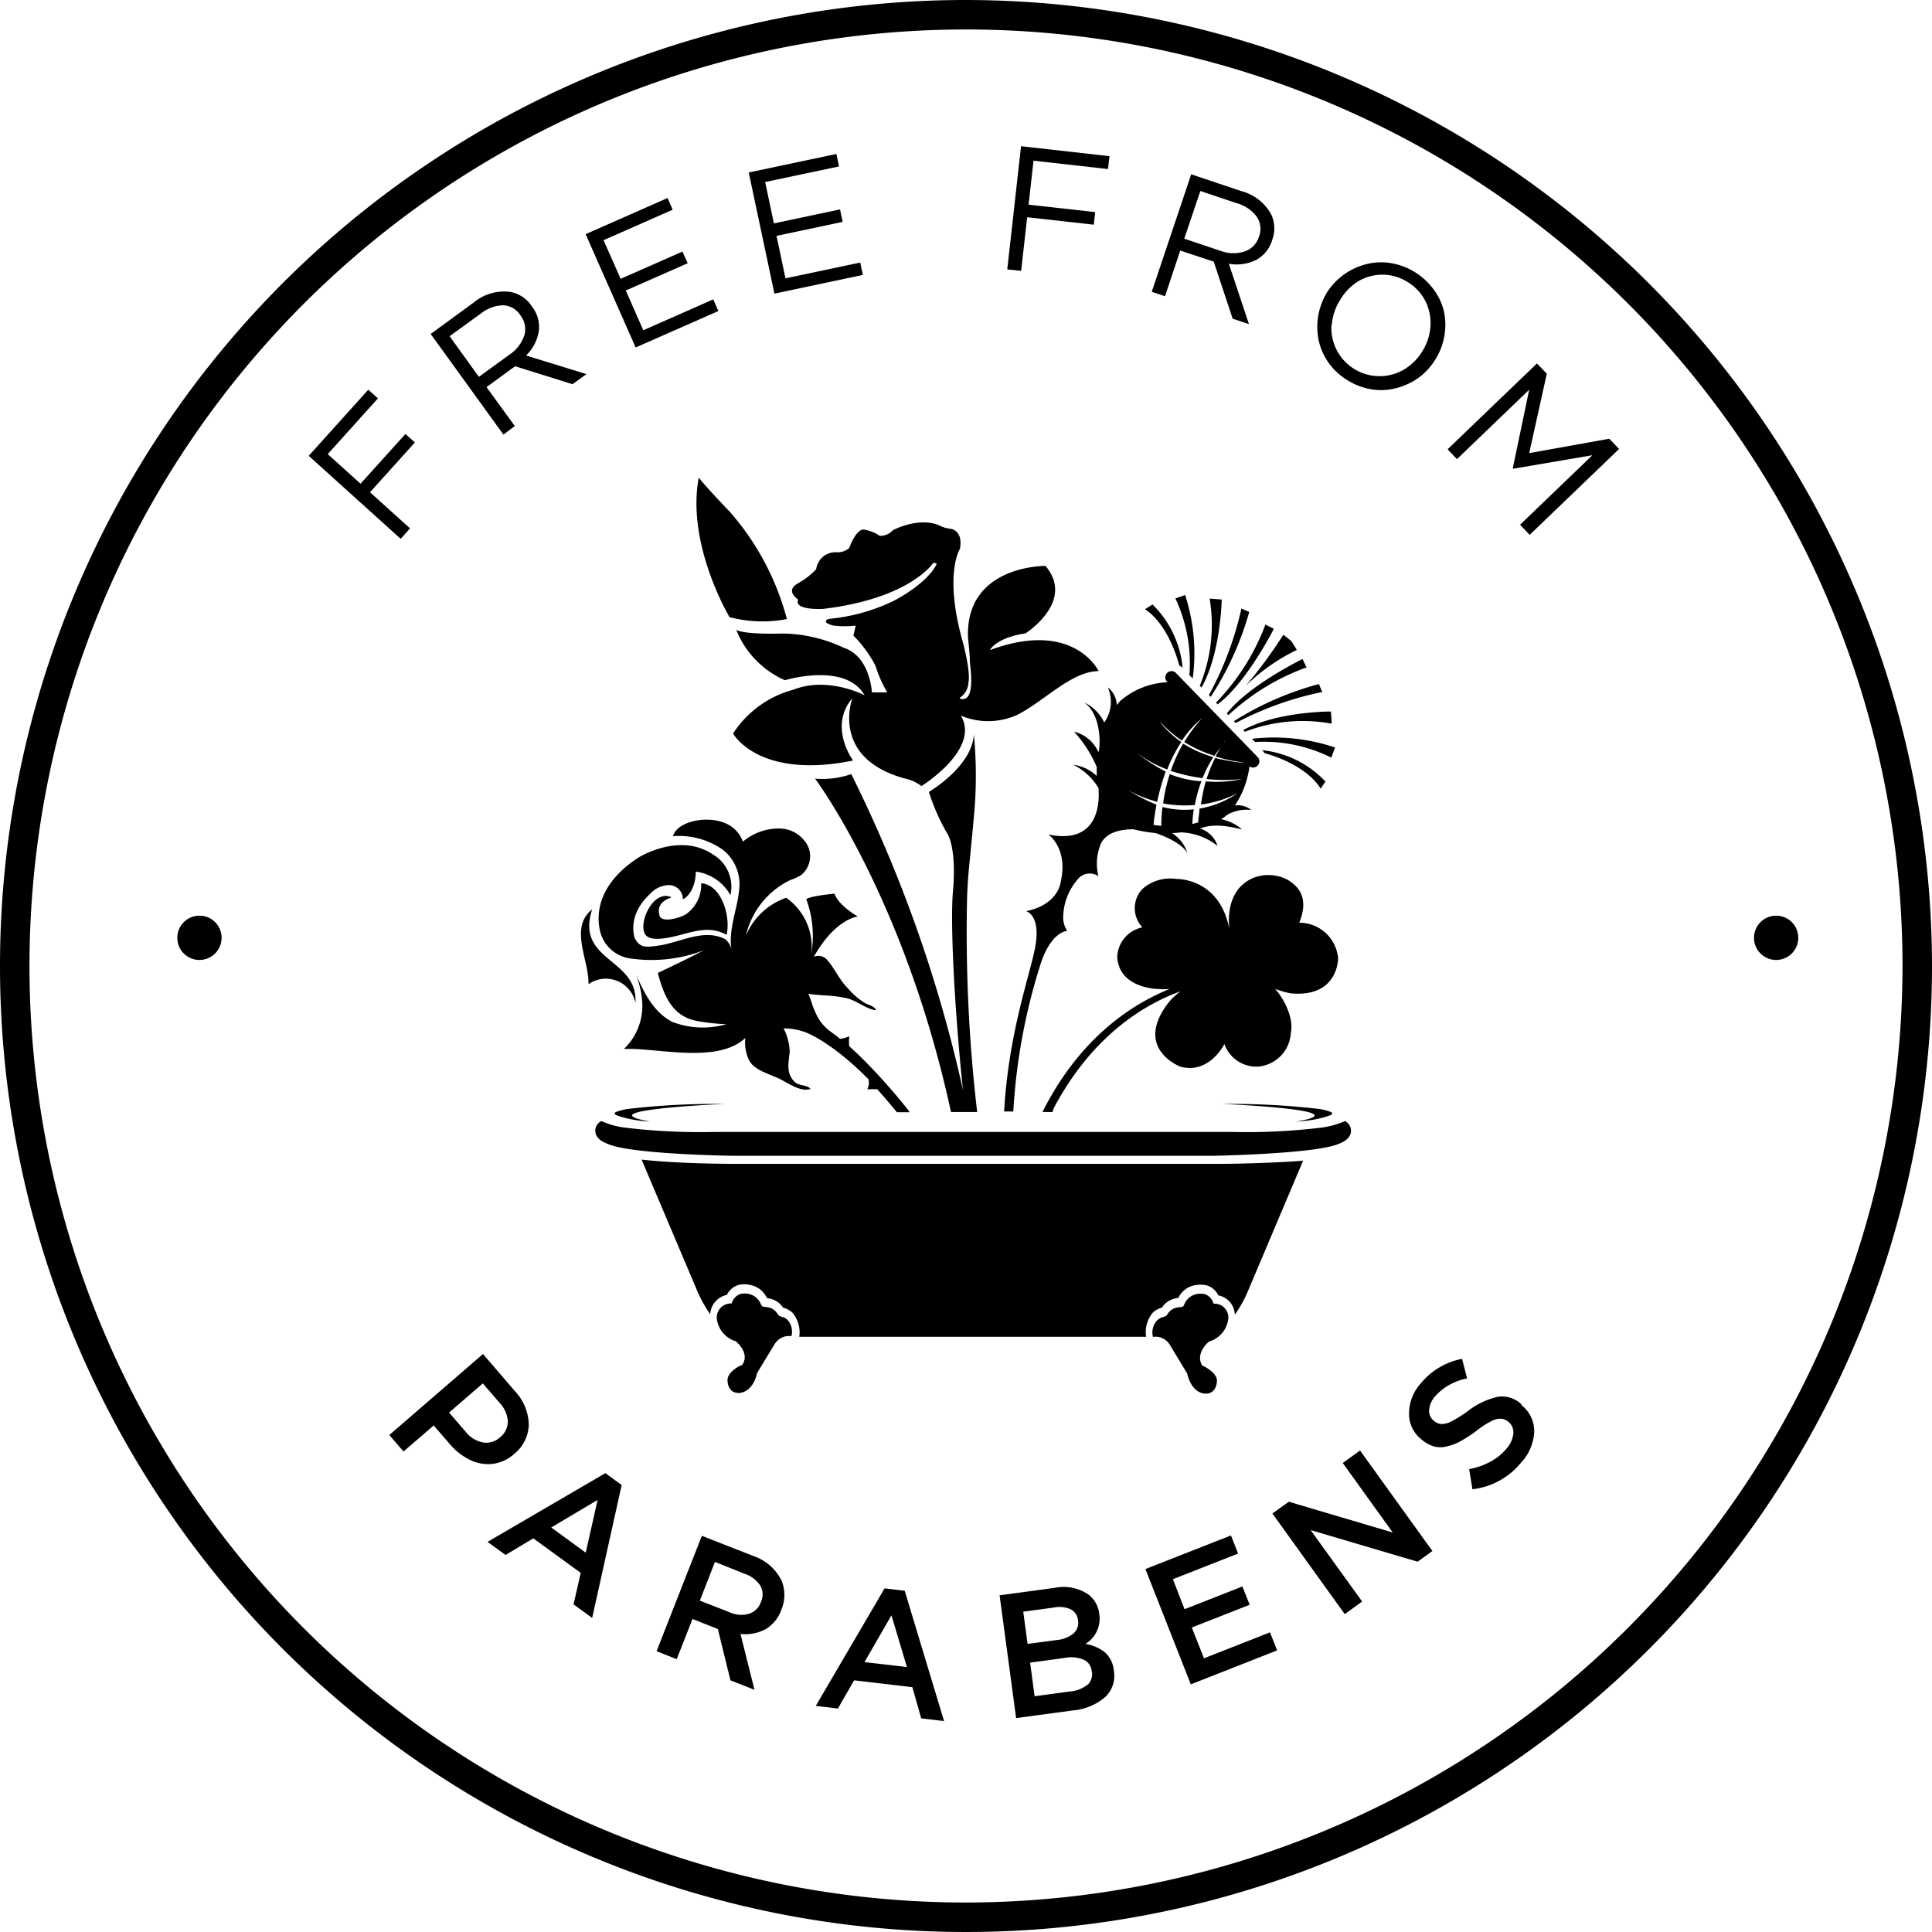 <svg xmlns="http://www.w3.org/2000/svg" id="b63464b8-aee9-4cc8-b803-73481f939267" data-name="Layer 1" viewBox="0 0 192 192"><defs></defs><polygon class="b1b301bb-0827-4b5e-9e80-3a98b8a2d837" points="40.75 52.51 36.77 48.92 41.23 43.97 40.29 43.13 35.83 48.07 32.57 45.13 37.56 39.59 36.6 38.73 30.68 45.3 39.82 53.55 40.75 52.51"></polygon><path class="b1b301bb-0827-4b5e-9e80-3a98b8a2d837" d="M55.16,46.34l-2.81-3.87,2.84-2.07,5.7,1.78,1.39-1-6-1.85a4.35,4.35,0,0,0,1.26-2.38,3.25,3.25,0,0,0-.67-2.48l0,0A3.26,3.26,0,0,0,54.65,33a4.76,4.76,0,0,0-3.57,1.06L46.8,37.19l7.23,10Zm-6.48-8.93,3.08-2.23A3.72,3.72,0,0,1,54,34.34a2.12,2.12,0,0,1,1.72,1l0,0a2.21,2.21,0,0,1,.38,2,3.68,3.68,0,0,1-1.45,1.89l-3.06,2.22Z" transform="translate(-4 -4)"></path><polygon class="b1b301bb-0827-4b5e-9e80-3a98b8a2d837" points="71.39 30.91 70.88 29.75 63.93 32.82 62.19 28.87 68.34 26.16 67.82 25 61.68 27.71 59.98 23.87 66.85 20.84 66.34 19.68 58.2 23.27 63.17 34.53 71.39 30.91"></polygon><polygon class="b1b301bb-0827-4b5e-9e80-3a98b8a2d837" points="85.75 27.32 85.49 26.09 78.06 27.66 77.17 23.44 83.74 22.05 83.48 20.81 76.91 22.2 76.04 18.09 83.38 16.54 83.12 15.3 74.41 17.14 76.96 29.18 85.75 27.32"></polygon><polygon class="b1b301bb-0827-4b5e-9e80-3a98b8a2d837" points="102.08 21.59 108.7 22.33 108.84 21.08 102.22 20.34 102.71 15.97 110.11 16.8 110.26 15.52 101.47 14.53 100.1 26.77 101.48 26.92 102.08 21.59"></polygon><path class="b1b301bb-0827-4b5e-9e80-3a98b8a2d837" d="M121.29,28.9,124.62,30l1.88,5.67,1.62.54-2-6a4.4,4.4,0,0,0,2.68-.36,3.32,3.32,0,0,0,1.63-2v0a3.29,3.29,0,0,0-.13-2.6A4.75,4.75,0,0,0,127.38,23l-5-1.68L118.46,33l1.32.44Zm2-5.92,3.6,1.21a3.71,3.71,0,0,1,2,1.34,2.14,2.14,0,0,1,.22,2v0A2.24,2.24,0,0,1,127.66,29a3.66,3.66,0,0,1-2.39-.08l-3.58-1.2Z" transform="translate(-4 -4)"></path><path class="b1b301bb-0827-4b5e-9e80-3a98b8a2d837" d="M136,40a6.24,6.24,0,0,0,1.9,1.78,6.38,6.38,0,0,0,1.95.82,5.84,5.84,0,0,0,2,.14,6.57,6.57,0,0,0,1.85-.49,6.17,6.17,0,0,0,1.65-1,6.75,6.75,0,0,0,1.29-1.52v0a6.5,6.5,0,0,0,.88-4.68,5.87,5.87,0,0,0-1-2.22,6.62,6.62,0,0,0-4.34-2.69,6,6,0,0,0-2.43.12A6.56,6.56,0,0,0,135.91,33l0,0a6.67,6.67,0,0,0-.89,2.3,6.56,6.56,0,0,0,0,2.38A6,6,0,0,0,136,40Zm.35-3.68a5.33,5.33,0,0,1,.82-2.49l0,0A5.37,5.37,0,0,1,139,31.94a4.7,4.7,0,0,1,2.43-.64,4.59,4.59,0,0,1,2.47.74,4.65,4.65,0,0,1,1.76,1.9,4.85,4.85,0,0,1,.5,2.49,5.36,5.36,0,0,1-.82,2.49l0,0a5.25,5.25,0,0,1-1.86,1.83,4.79,4.79,0,0,1-7.16-4.48Z" transform="translate(-4 -4)"></path><polygon class="b1b301bb-0827-4b5e-9e80-3a98b8a2d837" points="151.97 45.03 153.72 37.14 152.74 36.12 143.86 44.65 144.79 45.63 151.97 38.73 150.34 46.53 150.39 46.58 158.25 45.24 151.06 52.15 152.02 53.15 160.9 44.62 159.93 43.6 151.97 45.03"></polygon><path class="b1b301bb-0827-4b5e-9e80-3a98b8a2d837" d="M55.11,148.48l0,0a3.85,3.85,0,0,0,1.44-2.91,5,5,0,0,0-1.38-3.32L52,138.56l-9.31,8.05,1.41,1.64,3-2.59,1.6,1.85a6.23,6.23,0,0,0,2,1.57,4.09,4.09,0,0,0,2.25.4A3.92,3.92,0,0,0,55.11,148.48ZM52,147.35a2.88,2.88,0,0,1-1.72-1.06l-1.65-1.91,3.35-2.9,1.65,1.91a3,3,0,0,1,.84,1.84,2,2,0,0,1-.77,1.6l0,0A2,2,0,0,1,52,147.35Z" transform="translate(-4 -4)"></path><path class="b1b301bb-0827-4b5e-9e80-3a98b8a2d837" d="M52.45,157.23l1.79,1.3L57,156.88l4.71,3.43L61,163.44l1.85,1.35,2.93-13.21-1.62-1.18Zm9.76,1.07-3.43-2.5,4.61-2.74Z" transform="translate(-4 -4)"></path><path class="b1b301bb-0827-4b5e-9e80-3a98b8a2d837" d="M78.86,158.63l-5.11-2-4.5,11.46,2,.8,1.57-4,2.52,1,1.25,5.1,2.39.94-1.39-5.55a4.29,4.29,0,0,0,2.47-.46,3.65,3.65,0,0,0,1.61-2v0a3.73,3.73,0,0,0,0-2.84A4.86,4.86,0,0,0,78.86,158.63Zm.75,4.6v0a1.84,1.84,0,0,1-1.19,1.15,2.79,2.79,0,0,1-1.92-.16l-2.95-1.15,1.5-3.85L78,160.4a3,3,0,0,1,1.56,1.18A1.79,1.79,0,0,1,79.61,163.23Z" transform="translate(-4 -4)"></path><path class="b1b301bb-0827-4b5e-9e80-3a98b8a2d837" d="M91.91,161.85l-6.84,11.68,2.2.26,1.61-2.8,5.79.68.88,3.1,2.27.27-3.91-12.95Zm-2,7.33,2.68-4.65,1.54,5.14Z" transform="translate(-4 -4)"></path><path class="b1b301bb-0827-4b5e-9e80-3a98b8a2d837" d="M114.69,170a2.75,2.75,0,0,0-.87-1.78,4.19,4.19,0,0,0-1.95-.85,2.94,2.94,0,0,0,1.37-3v0a2.81,2.81,0,0,0-1.09-1.92,4.39,4.39,0,0,0-3.34-.65l-5.47.74,1.64,12.2,5.65-.76a5.61,5.61,0,0,0,3.18-1.31,2.88,2.88,0,0,0,.88-2.64Zm-9-5.83,3.08-.42a2.71,2.71,0,0,1,1.65.19,1.37,1.37,0,0,1,.71,1.07v0a1.39,1.39,0,0,1-.45,1.32,3,3,0,0,1-1.63.65l-2.93.39Zm6.36,7.26a3,3,0,0,1-1.68.66l-3.55.48-.45-3.34,3.39-.46a3.33,3.33,0,0,1,1.94.17,1.37,1.37,0,0,1,.79,1.12v0A1.45,1.45,0,0,1,112.07,171.45Z" transform="translate(-4 -4)"></path><polygon class="b1b301bb-0827-4b5e-9e80-3a98b8a2d837" points="119.65 164.8 118.44 161.74 124.19 159.48 123.47 157.66 117.72 159.92 116.56 156.94 123.04 154.39 122.33 152.59 113.83 155.93 118.34 167.39 126.92 164.01 126.21 162.22 119.65 164.8"></polygon><polygon class="b1b301bb-0827-4b5e-9e80-3a98b8a2d837" points="133.44 145.39 138.41 152.3 128.08 149.24 126.45 150.41 133.64 160.41 135.37 159.16 130.25 152.06 140.88 155.2 142.35 154.14 135.16 144.15 133.44 145.39"></polygon><path class="b1b301bb-0827-4b5e-9e80-3a98b8a2d837" d="M155.2,143.56a2.81,2.81,0,0,0-2.34-.75,7.62,7.62,0,0,0-3,1.43,11.83,11.83,0,0,1-1.6,1,2.06,2.06,0,0,1-1,.28,1.26,1.26,0,0,1-.78-.34l0,0a1.23,1.23,0,0,1-.45-1.09,2.34,2.34,0,0,1,.64-1.38,5.62,5.62,0,0,1,3.13-1.72l-.5-1.95a7,7,0,0,0-4.07,2.4,4.5,4.5,0,0,0-1.2,3,3.2,3.2,0,0,0,1.19,2.57l0,0a3.58,3.58,0,0,0,1.26.73,2.52,2.52,0,0,0,1.31,0,5.05,5.05,0,0,0,1.35-.51,14.94,14.94,0,0,0,1.54-1,9.24,9.24,0,0,1,1.53-1,1.92,1.92,0,0,1,1-.24,1.31,1.31,0,0,1,.72.33l0,0a1.34,1.34,0,0,1,.46,1.18,2.67,2.67,0,0,1-.7,1.49,5.19,5.19,0,0,1-1.62,1.29A7,7,0,0,1,150,150l.33,2a7.31,7.31,0,0,0,4.82-2.63,4.88,4.88,0,0,0,1.32-3.07,3.28,3.28,0,0,0-1.27-2.66Z" transform="translate(-4 -4)"></path><path class="b1b301bb-0827-4b5e-9e80-3a98b8a2d837" d="M100,4a96,96,0,1,0,96,96A96.11,96.11,0,0,0,100,4Zm0,189.07A93.07,93.07,0,1,1,193.07,100,93.17,93.17,0,0,1,100,193.07Z" transform="translate(-4 -4)"></path><path class="b1b301bb-0827-4b5e-9e80-3a98b8a2d837" d="M124.15,137.33l.07-.05.06,0a2.68,2.68,0,0,0,1.79-2.24,1.38,1.38,0,0,0-1.47-1.48,1.36,1.36,0,0,0-.87-.95,2.16,2.16,0,0,0-.84,0,1.69,1.69,0,0,0-1.22,1.08c-.13.29-.32.14-.87.29a1.48,1.48,0,0,0-.65.44,2.88,2.88,0,0,1-.26.35,1.35,1.35,0,0,1-.37.13,1.68,1.68,0,0,0-.5.29,1.76,1.76,0,0,0-.44,1.67,1.65,1.65,0,0,1,1.56.62l.07.09,1.77,2.93v0c.49,2.06,1.79,2,1.84,2h0c1.08,0,1.12-1.16,1.12-1.29,0-.71-1-1.28-1.33-1.45l-.08,0-.06-.07C122.88,138.72,123.66,137.73,124.15,137.33Z" transform="translate(-4 -4)"></path><path class="b1b301bb-0827-4b5e-9e80-3a98b8a2d837" d="M81.78,134.88a1.4,1.4,0,0,1-.36-.13,3,3,0,0,1-.27-.35,1.38,1.38,0,0,0-.65-.44c-.55-.15-.72,0-.86-.29a1.68,1.68,0,0,0-1.23-1.08,2.1,2.1,0,0,0-.83,0,1.39,1.39,0,0,0-.87.95A1.4,1.4,0,0,0,75.23,135,2.7,2.7,0,0,0,77,137.26l.07,0,.06.05c.5.4,1.28,1.39.64,2.31l-.06.07-.09,0c-.36.17-1.32.74-1.32,1.45,0,.13,0,1.29,1.11,1.29h0s1.35.09,1.84-2v0l1.78-2.93.08-.09a1.61,1.61,0,0,1,1.54-.62,1.73,1.73,0,0,0-.44-1.67A1.56,1.56,0,0,0,81.78,134.88Z" transform="translate(-4 -4)"></path><path class="b1b301bb-0827-4b5e-9e80-3a98b8a2d837" d="M76,113.71a75.15,75.15,0,0,0-9.73.51,7.37,7.37,0,0,0-.81.2c-.22.07-.36.14-.38.21a.13.13,0,0,0,.08.14.82.82,0,0,0,.21.1,10,10,0,0,0,1.5.39,13,13,0,0,0,1.76.2C61.93,114.3,76,113.71,76,113.71Z" transform="translate(-4 -4)"></path><path class="b1b301bb-0827-4b5e-9e80-3a98b8a2d837" d="M64.52,117.73c2.51,1,12.27,1.13,12.27,1.13h47.85s9.76-.18,12.26-1.13c.42-.16,1.13-.43,1.32-1.07a1.08,1.08,0,0,0-.55-1.25,8.62,8.62,0,0,1-2.34.65,61.71,61.71,0,0,1-9,.43H75.09a61.78,61.78,0,0,1-9-.43,8.36,8.36,0,0,1-2.33-.65,1.07,1.07,0,0,0-.56,1.25C63.39,117.3,64.11,117.57,64.52,117.73Z" transform="translate(-4 -4)"></path><path class="b1b301bb-0827-4b5e-9e80-3a98b8a2d837" d="M132.84,115.46a13,13,0,0,0,1.76-.2,10,10,0,0,0,1.5-.39.82.82,0,0,0,.21-.1.13.13,0,0,0,.08-.14c0-.07-.16-.14-.38-.21a7.37,7.37,0,0,0-.81-.2,75.15,75.15,0,0,0-9.73-.51S139.52,114.3,132.84,115.46Z" transform="translate(-4 -4)"></path><path class="b1b301bb-0827-4b5e-9e80-3a98b8a2d837" d="M118.6,134.41a2.45,2.45,0,0,1,.73-.42l.14-.05.16-.21a2.12,2.12,0,0,1,1-.65,2.66,2.66,0,0,1,.47-.1,2.28,2.28,0,0,1,1.62-1.25,3,3,0,0,1,.59-.06,2.29,2.29,0,0,1,.54.06h.05a1.87,1.87,0,0,1,1.17,1,2.12,2.12,0,0,1,1.15.65,2.17,2.17,0,0,1,.5,1.27,12.4,12.4,0,0,0,1.41-2.61l5.37-12.69c-3.51.27-7.58.31-7.64.31H76.69c-.06,0-5.23,0-8.93-.42L73.17,132a13,13,0,0,0,1.41,2.61,2.11,2.11,0,0,1,.52-1.27,2,2,0,0,1,1.13-.65,1.92,1.92,0,0,1,1.18-1h0a2.26,2.26,0,0,1,.53-.06,2.88,2.88,0,0,1,.59.06A2.33,2.33,0,0,1,80.22,133a2.69,2.69,0,0,1,.45.1,2,2,0,0,1,1,.65l.16.21L82,134a2.4,2.4,0,0,1,.72.42,3,3,0,0,1,.71,2.43H117.9A3,3,0,0,1,118.6,134.41Z" transform="translate(-4 -4)"></path><path class="b1b301bb-0827-4b5e-9e80-3a98b8a2d837" d="M88.4,58.46a1.77,1.77,0,0,1-1.29.42,1.94,1.94,0,0,0-2,1.69A7.47,7.47,0,0,1,83.25,62c-1.26.74.07,1.58.07,1.58-.47,1.11,2.48.93,2.48.93,8.47-1,10.84-4.44,10.84-4.44a.25.25,0,0,1,.44,0c-1,2-4.26,3.64-4.26,3.64a18.83,18.83,0,0,1-6.5,1.8c-.78.38.51.66.51.66a9.44,9.44,0,0,0,2.21,0l-.23,1A12.07,12.07,0,0,1,91,70.15a12.78,12.78,0,0,0,1.17,2.66l-1.52,0s-.16-3.59-2.83-4.45a14.58,14.58,0,0,0-6.07-1.4s-3.65.13-4.58-.36a9.16,9.16,0,0,0,4.84,5s6-1.83,7.91,1.49c0,0-3.65-1.91-7.07-.55a10.29,10.29,0,0,0-6,4.36s2.53,4.6,11.93,2.68c0,0-2.49-3.34-.07-6.2,0,0-2.34,6.15,5.61,8.09a4.08,4.08,0,0,1,1.25.65s5.9-3.65,3.92-7a7,7,0,0,0,5.63-.09c2.75-1.42,5.35-4.3,8.06-4.34,0,0-2.46-5.18-10.81-2.08,0,0,.59-1.23,3.53-1.66,0,0,5-3.16,2-6.71,0,0-8-.1-7.7,7.16,0,0,.19,1.69.18,2.2s.54,3.5-.5,3.84c0,0-.42.13-.51-.09a1.89,1.89,0,0,0,.87-1.52c.24-1-.5-3.82-.5-3.82-2-6.93-.34-9.47-.34-9.47.34-1.93-1-2-1-2a3,3,0,0,1-1.11-.35c-2.09-.84-4.57.51-4.57.51a1.65,1.65,0,0,1-1.29.55,4,4,0,0,0-1.64-.63C89,56.7,88.4,58.46,88.4,58.46Z" transform="translate(-4 -4)"></path><path class="b1b301bb-0827-4b5e-9e80-3a98b8a2d837" d="M76.5,65.33a12.73,12.73,0,0,0,5.7.19,26.35,26.35,0,0,0-5.7-10.69c-2.34-2.43-3.06-3.36-3.06-3.36C72.19,58.14,76.5,65.33,76.5,65.33Z" transform="translate(-4 -4)"></path><path class="b1b301bb-0827-4b5e-9e80-3a98b8a2d837" d="M85,81.38s8.88,11.82,13.51,33.13h2.6a153.42,153.42,0,0,1-1-21.39c.1-2.56.24-3.13.67-7.9a43.07,43.07,0,0,0,0-8.25c-.16,3.22-4.47,5.73-4.47,5.73a20.91,20.91,0,0,0,1.69,3.9c1.18,1.66.7,6,.7,6-.31,3.76.3,13.17,1,19.73A137.1,137.1,0,0,0,88.6,80.93,8.79,8.79,0,0,1,85,81.38Z" transform="translate(-4 -4)"></path><path class="b1b301bb-0827-4b5e-9e80-3a98b8a2d837" d="M107.6,114.51h1l.11-.36c4-7.57,9.47-10.51,12.6-11.63a6.15,6.15,0,0,0-1.36,1.35c-3.19,4.4,1.34,6.13,1.34,6.13,2.89.8,4.39-2.24,4.39-2.24A3.37,3.37,0,0,0,129,110a3.56,3.56,0,0,0,3.28-3.34c.31-1.42-.59-3.29-1.56-4.39a7.89,7.89,0,0,0,1.57.45c4.72.43,4.69-3.47,4.69-3.47a3.86,3.86,0,0,0-3.86-3.55c1-2.47-.07-3.63-1.2-4.29a4.11,4.11,0,0,0-3.3-.19c-3,1.2-2.5,4.85-2.41,5.32-.91-5.35-5.32-5.19-5.32-5.19a4.15,4.15,0,0,0-3.36,1,2.77,2.77,0,0,0,0,3.81,3.12,3.12,0,0,0-2.5,2.93c.18,3.23,4.19,3.2,4.19,3.2a6.71,6.71,0,0,0,1,0C116.75,103.69,111.41,106.92,107.6,114.51Z" transform="translate(-4 -4)"></path><path class="b1b301bb-0827-4b5e-9e80-3a98b8a2d837" d="M62.48,101.81a3,3,0,0,1,4.67,1.86c.27-4.47-6-4.1-4.3-9.3C60.52,96.21,62.58,99.47,62.48,101.81Z" transform="translate(-4 -4)"></path><path class="b1b301bb-0827-4b5e-9e80-3a98b8a2d837" d="M70.71,93.16c-1.77-.79-3.27,2.47-2.62,3.65.47.85,2.38.4,3.56.09,1.59-.42,3-.85,4.56,0,.43-1.91-.55-5-2.53-5.12a3.54,3.54,0,0,1-1.49,3.06c-.67.43-2.43.88-2.64.17C69.09,93.48,70.85,93.23,70.71,93.16Z" transform="translate(-4 -4)"></path><path class="b1b301bb-0827-4b5e-9e80-3a98b8a2d837" d="M74.81,88.89c-3.34-2.21-7.37.34-7.37.34-3.09,2-4.37,4.59-3.83,7.21a3.6,3.6,0,0,0,3.18,2.83,14.5,14.5,0,0,0,7.2-.85c-.83.41-1.07.59-4.62,2.27.6,2.22,1.4,4.32,3.93,4.78a19.39,19.39,0,0,0,2.89.31,8.44,8.44,0,0,1-5.36-.22c-2.15-1.08-3.06-3.57-3.62-4.67a9,9,0,0,1,.61,2.63A5.93,5.93,0,0,1,66,108.25c3.09-.18,9.29,1.54,12.07-1.1a4.07,4.07,0,0,0,.34,2.15c.45,1,1.92,1.39,2.9,1.84s2.19,1.41,3.24,1.08c-.32-.43-1.13-.28-1.57-.7-.9-.86-.6-1.92-.5-3a5.35,5.35,0,0,0-.61-2.32,6.07,6.07,0,0,1,2.18.39s2.5.86,6.26,4.67a1.48,1.48,0,0,1-.12,1,5.47,5.47,0,0,1,1,0c.61.68,1.26,1.43,1.94,2.27h1.26l-.17-.26c-.29-.37-.6-.74-.9-1.11-1.14-1.35-2.32-2.67-3.58-3.92-.31-.31-.76-.74-1.34-1.26a4.17,4.17,0,0,1,0-1,3,3,0,0,1-.91.26c-.34-.28-.68-.53-1.08-.82A4.48,4.48,0,0,1,85,104.52c-.24-.47-.35-1-.55-1.47a2.33,2.33,0,0,0-.11-.28c.67.09,1.33.14,1.94.17a13.06,13.06,0,0,1,1.76.24c1,.18,2,1.09,3,1.22,0-.36-.8-.56-1.07-.71a7.46,7.46,0,0,1-1.78-1.55c-.79-.8-1.24-1.9-2-2.76a1.16,1.16,0,0,0-1.31-.3c2.15-3.81,4.37-4,4.37-4-2.06-1.21-2.32-2.27-2.32-2.27-2.71.27-2.8.56-2.8.56a10.5,10.5,0,0,1,.48,5.51,5.93,5.93,0,0,0-2.48-5.66,6.73,6.73,0,0,0-4,3.75,8.15,8.15,0,0,1,4.41-5.51,5.13,5.13,0,0,0,1.08-.5,2.41,2.41,0,0,0,.26-3.49,3.19,3.19,0,0,0-2.28-1.13,5.54,5.54,0,0,0-3.77,1.3c-1-2.67-4.3-2.14-4.3-2.14s-2.22.2-2.65,1.6a7.58,7.58,0,0,1,5,1.38,4.39,4.39,0,0,1,1.56,4.07c-.14,1.66-1.07,3.85-.75,5.79a1.84,1.84,0,0,0-.61-1c-2.21-1.14-4.55.4-6.85.66-.91.11-1.64.27-2.15-.78,0,0-.84-2.19,1.51-4.37A2.6,2.6,0,0,1,70.1,92a1.42,1.42,0,0,1,1.77,1.37s1.23-.53,1.28-2.75a4.64,4.64,0,0,1,3.44,2.34A3.73,3.73,0,0,0,74.81,88.89Zm6.66,15.86h0v0Z" transform="translate(-4 -4)"></path><path class="b1b301bb-0827-4b5e-9e80-3a98b8a2d837" d="M121.2,70.14a.61.61,0,0,1,.24.15l.09.1a10.12,10.12,0,0,0-3-6.32l0,0-.74.48.09.07S120,65.8,121.2,70.14Z" transform="translate(-4 -4)"></path><path class="b1b301bb-0827-4b5e-9e80-3a98b8a2d837" d="M122.53,71.42a18.72,18.72,0,0,0-.73-8.21l0-.08-1,.34.05.09a15.13,15.13,0,0,1,1.35,7.54Z" transform="translate(-4 -4)"></path><path class="b1b301bb-0827-4b5e-9e80-3a98b8a2d837" d="M123.41,72.32c1.89-3.35,2-8.6,2-8.66v-.08l-1.18-.09,0,.11a15.87,15.87,0,0,1-1,8.55Z" transform="translate(-4 -4)"></path><path class="b1b301bb-0827-4b5e-9e80-3a98b8a2d837" d="M128.13,64.88l0-.07-.78-.34,0,.1a32.92,32.92,0,0,1-3.21,8.51l.18.17A30.61,30.61,0,0,0,128.13,64.88Z" transform="translate(-4 -4)"></path><path class="b1b301bb-0827-4b5e-9e80-3a98b8a2d837" d="M130.56,66.55l0-.08-.83-.41,0,.08a22.48,22.48,0,0,1-4.88,7.68L125,74C127.83,71.91,130.54,66.6,130.56,66.55Z" transform="translate(-4 -4)"></path><path class="b1b301bb-0827-4b5e-9e80-3a98b8a2d837" d="M129.66,78.84c4.31,1.23,5.51,3.42,5.52,3.44l.07.09.49-.73-.05,0a10.06,10.06,0,0,0-6.27-3.09l.1.1A.72.72,0,0,1,129.66,78.84Z" transform="translate(-4 -4)"></path><path class="b1b301bb-0827-4b5e-9e80-3a98b8a2d837" d="M136.24,79.26l.08,0,.36-1-.08,0a19,19,0,0,0-8.18-.84l.31.32A15.06,15.06,0,0,1,136.24,79.26Z" transform="translate(-4 -4)"></path><path class="b1b301bb-0827-4b5e-9e80-3a98b8a2d837" d="M136.24,75.9l.1,0-.07-1.19h-.08c-.05,0-5.27,0-8.64,1.84l.17.17A15.92,15.92,0,0,1,136.24,75.9Z" transform="translate(-4 -4)"></path><path class="b1b301bb-0827-4b5e-9e80-3a98b8a2d837" d="M135.08,72,135,72a30.77,30.77,0,0,0-8.38,3.67l.19.18a32.12,32.12,0,0,1,8.49-3.06l.11,0Z" transform="translate(-4 -4)"></path><path class="b1b301bb-0827-4b5e-9e80-3a98b8a2d837" d="M125.92,74.9l.16.17a22.52,22.52,0,0,1,7.7-4.72l.07,0-.39-.83-.07,0C133.32,69.55,128.06,72.14,125.92,74.9Z" transform="translate(-4 -4)"></path><path class="b1b301bb-0827-4b5e-9e80-3a98b8a2d837" d="M132.88,68.59c-.17-.29-.36-.58-.54-.87l-.8-.64a47.9,47.9,0,0,1-3.76,5.1A19,19,0,0,1,132.88,68.59Z" transform="translate(-4 -4)"></path><path class="b1b301bb-0827-4b5e-9e80-3a98b8a2d837" d="M122.74,84a14.28,14.28,0,0,1,.66-2.38,1.63,1.63,0,0,1-.31,0,10,10,0,0,1-2.84-.69,16.84,16.84,0,0,0-.66,2.91A11.55,11.55,0,0,0,122.74,84Z" transform="translate(-4 -4)"></path><path class="b1b301bb-0827-4b5e-9e80-3a98b8a2d837" d="M124.58,79.24a11.75,11.75,0,0,1-3-1.34,15.36,15.36,0,0,0-1.23,2.71,16.9,16.9,0,0,0,3.16.72A12.18,12.18,0,0,1,124.58,79.24Z" transform="translate(-4 -4)"></path><path class="b1b301bb-0827-4b5e-9e80-3a98b8a2d837" d="M113.74,75.8a4.26,4.26,0,0,0-2-2c2,1.44,1.52,5.19,1.4,4.91a3.58,3.58,0,0,0-2.4-2,12.59,12.59,0,0,1,2.25,3.5q0,.43,0,.9A4.22,4.22,0,0,0,110.66,80a6.06,6.06,0,0,1,2.52,2.34l0,.21c.07,1.22,0,5.42-5,4.38,0,0,2,1.35,1.23,4.72,0,0-.19,2.24-3.44,2.9,0,0,1.49.34.91,3.56-.49,2.69-2.66,8.56-3.09,16.35h.91A59.4,59.4,0,0,1,107.35,100c1.05-3.46,2.71-3.49,2.71-3.49a2.39,2.39,0,0,1-.39-1.57,5.78,5.78,0,0,1,1.39-3.5,1.52,1.52,0,0,1,2.1-.36,5.14,5.14,0,0,1,.25-3.25c.61-1.25,2.29-1.42,3.22-1.42a14.35,14.35,0,0,0,2.22.38l0,0s2.48.79,3.16,2a3.63,3.63,0,0,0-1.54-2,7.67,7.67,0,0,0,.87-.07A6.17,6.17,0,0,1,125,88.07a2.64,2.64,0,0,0-1.74-1.73c1.61-.66,3.58,0,4.16.07a4.6,4.6,0,0,0-2.07-1,3.48,3.48,0,0,0,.57-.41h0a3.82,3.82,0,0,1,2.43-.5,2.07,2.07,0,0,0-1.63-.45,9,9,0,0,0,1.45-3.89.62.62,0,0,0,.83-.91l-8.08-8.31a.62.62,0,1,0-.88.86h0a7.68,7.68,0,0,0-4.7,1.85,5.16,5.16,0,0,0-.36.42,2.29,2.29,0,0,0-.88-1.75A3.55,3.55,0,0,1,113.74,75.8Zm12,1.86v0a3.87,3.87,0,0,0-.28.34C125.54,77.9,125.62,77.78,125.72,77.66ZM117,78.83a12,12,0,0,0,3,1.64,14.06,14.06,0,0,1,1.4-2.73A9.71,9.71,0,0,1,119.48,76l-.26-.35a11.57,11.57,0,0,0,2.24,1.95,10,10,0,0,1,2-2.23h0a14.52,14.52,0,0,0-1.77,2.37,12.9,12.9,0,0,0,3,1.37c.2-.31.46-.62.7-.93a7.85,7.85,0,0,0-.59,1,14.06,14.06,0,0,0,2.29.52l.67.13a20.51,20.51,0,0,1-3-.5,12.6,12.6,0,0,0-.85,2.09,17,17,0,0,0,3.54,0,12,12,0,0,1-3.62.23,17.45,17.45,0,0,0-.48,2.3A11,11,0,0,0,127,82.82a9.62,9.62,0,0,1-3.8,1.54c0,.43-.1.89-.13,1.37l-.57.16a10.32,10.32,0,0,1,.14-1.46,8.63,8.63,0,0,1-1.83,0,9,9,0,0,1-1.29-.23,16.47,16.47,0,0,0-.11,1.9l.43,0a8.2,8.2,0,0,1-1.21-.13c.08-.71.18-1.37.3-2a18.56,18.56,0,0,1-2.81-1.44A12.78,12.78,0,0,0,119,83.68a21.47,21.47,0,0,1,.85-3A16.24,16.24,0,0,1,117,78.83Z" transform="translate(-4 -4)"></path><path class="b1b301bb-0827-4b5e-9e80-3a98b8a2d837" d="M125.87,85Z" transform="translate(-4 -4)"></path><path class="b1b301bb-0827-4b5e-9e80-3a98b8a2d837" d="M23.82,95a2.2,2.2,0,1,0,2.2,2.2A2.19,2.19,0,0,0,23.82,95Z" transform="translate(-4 -4)"></path><path class="b1b301bb-0827-4b5e-9e80-3a98b8a2d837" d="M180.51,95a2.2,2.2,0,1,0,2.2,2.2A2.19,2.19,0,0,0,180.51,95Z" transform="translate(-4 -4)"></path></svg>